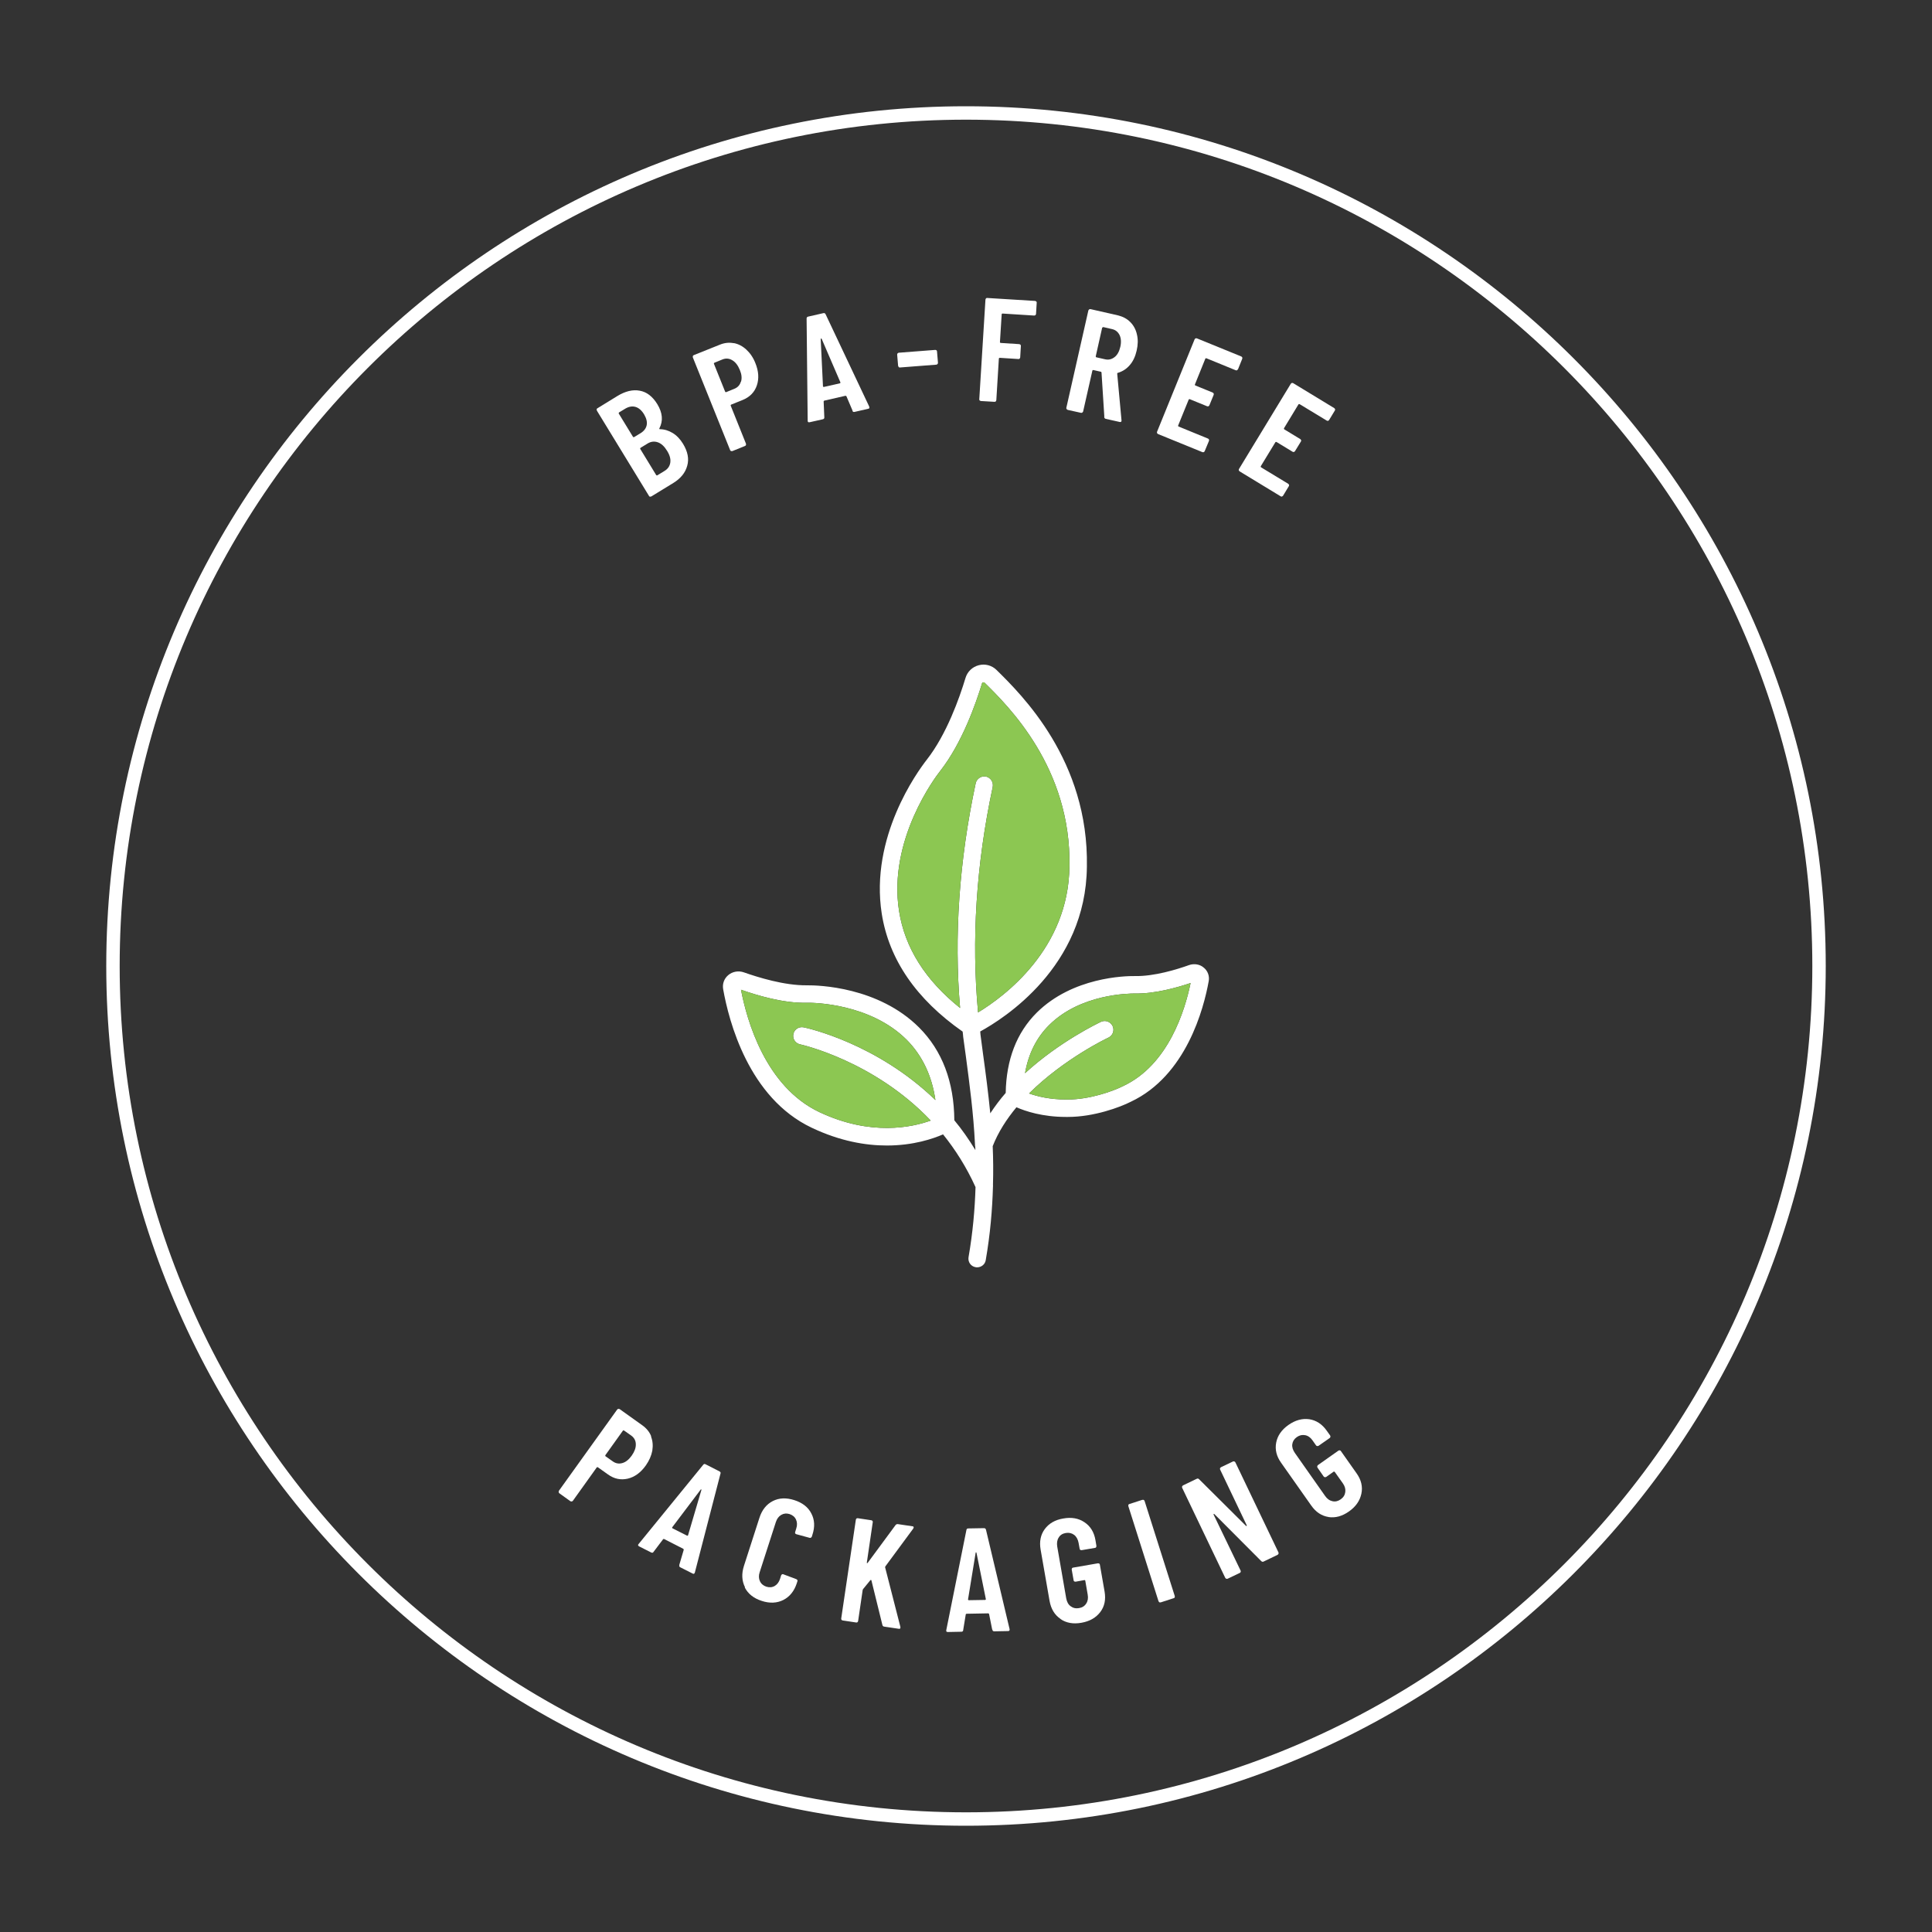 <svg viewBox="0 0 144 144" xmlns:xlink="http://www.w3.org/1999/xlink" xmlns="http://www.w3.org/2000/svg" id="bugs">
  <rect x="0" y="0" width="144" height="144" fill="#333333" stroke="none"/>
  <defs>
    <style>
      .cls-1 {
        clip-path: url(#clippath);
      }

      .cls-2 {
        fill: none;
      }

      .cls-2, .cls-3, .cls-4 {
        stroke-width: 0px;
      }

      .cls-3 {
        fill: #8cc752;
      }

      .cls-4 {
        fill: #fff;
      }
    </style>
    <clipPath id="clippath">
      <rect height="44.95" width="44.95" y="49.53" x="49.53" class="cls-2"></rect>
    </clipPath>
  </defs>
  <g>
    <path d="M72,136.08c-35.33,0-64.08-28.75-64.08-64.08S36.67,7.92,72,7.92s64.08,28.75,64.08,64.08-28.75,64.08-64.08,64.08ZM72,8.92c-34.78,0-63.08,28.3-63.08,63.08s28.3,63.08,63.08,63.08,63.08-28.3,63.08-63.08S106.78,8.92,72,8.92Z" class="cls-4"></path>
    <g>
      <path d="M51.22,34.72c-.14.52-.49.94-1.02,1.27l-1.65,1.01s-.06.02-.1.02c-.04,0-.06-.03-.08-.06l-3.88-6.35s-.02-.06-.02-.1c0-.04.03-.06.06-.08l1.48-.91c.59-.36,1.15-.5,1.67-.4.52.09.96.43,1.31,1,.39.64.45,1.24.16,1.8-.02.04-.01.06.02.07.34,0,.66.1.96.28.3.18.56.45.78.81.35.58.46,1.12.31,1.64ZM46.11,30.81l1.07,1.75s.04.04.08.02l.48-.29c.26-.16.41-.36.46-.6.05-.24-.02-.51-.19-.8-.18-.3-.4-.49-.64-.56-.24-.07-.49-.03-.75.12l-.48.29s-.04.04-.02.08ZM49.96,34.47c.04-.26-.04-.55-.24-.87-.2-.33-.43-.54-.68-.63s-.51-.07-.76.08l-.54.33s-.04.04-.02.08l1.19,1.95s.04.04.08.02l.54-.33c.25-.15.39-.36.43-.62Z" class="cls-4"></path>
      <path d="M54.69,25.57c.35.07.66.23.94.49.28.26.51.59.67,1,.25.61.28,1.17.11,1.67-.17.5-.52.86-1.05,1.08l-.87.35s-.04.04-.03.07l1.14,2.84s.01.07,0,.1c-.01.03-.04.06-.07.07l-.94.38s-.07.01-.1,0c-.03-.01-.06-.04-.07-.07l-2.78-6.91s-.01-.07,0-.1c.01-.03.04-.06.07-.07l1.92-.77c.36-.15.71-.19,1.06-.12ZM55.23,28.45c.08-.26.05-.55-.09-.88-.14-.34-.32-.58-.56-.72-.23-.14-.48-.16-.73-.06l-.61.25s-.04.04-.03.07l.84,2.09s.04.04.07.03l.61-.25c.25-.1.42-.28.49-.54Z" class="cls-4"></path>
      <path d="M63.55,30.62l-.46-1.08s-.03-.05-.08-.04l-1.57.36s-.06.03-.05.07l.05,1.17c.01.08-.03.13-.11.15l-.98.22c-.1.02-.15-.01-.15-.11l-.08-7.61c0-.08.03-.13.11-.15l1.14-.26c.08-.02.13.01.17.09l3.25,6.88v.04c.03.06,0,.11-.09.12l-1,.23c-.08.02-.14,0-.17-.09ZM61.41,28.84l1.19-.27s.06-.03.04-.07l-1.4-3.25s-.03-.03-.04-.02c-.01,0-.02.02-.03.04l.17,3.53s.02.05.07.04Z" class="cls-4"></path>
      <path d="M66.99,27.36s-.04-.05-.05-.09l-.07-.83s0-.07.03-.1.05-.04.09-.05l2.71-.21s.07,0,.1.03c.03.02.04.05.04.09l.07.83s0,.07-.03.1c-.02.03-.05.04-.09.05l-2.71.21s-.07,0-.1-.03Z" class="cls-4"></path>
      <path d="M77.18,23.49s-.06.03-.1.03l-2.36-.15s-.06.01-.06.05l-.13,2.08s.01.06.05.06l1.39.09s.07.02.09.04c.02.03.03.06.03.1l-.05.85s-.02.07-.04.09c-.03.02-.06.04-.1.03l-1.39-.09s-.06.02-.06.05l-.19,3.11s-.02.07-.04.09c-.03.02-.06.03-.1.03l-1.01-.06s-.07-.02-.09-.04c-.02-.03-.04-.06-.03-.1l.46-7.42s.02-.07.04-.09.06-.04.1-.03l3.56.22s.07.02.09.04c.02.03.04.06.03.1l-.05.83s-.02.07-.04.09Z" class="cls-4"></path>
      <path d="M82.31,31.05l-.21-3.29s-.02-.05-.04-.05l-.57-.13s-.06,0-.07.04l-.69,3.05s-.03.06-.06.08c-.03.02-.06.03-.1.02l-.99-.22s-.06-.03-.08-.06c-.02-.03-.03-.06-.02-.1l1.64-7.25s.03-.06.06-.08c.03-.02.06-.02.1-.02l2.02.46c.38.09.69.25.94.5.25.25.42.56.5.93.09.37.08.77-.02,1.2-.1.44-.27.81-.52,1.09-.24.28-.54.47-.88.57-.03,0-.05.02-.05.06l.32,3.47s0,.03,0,.06c-.01.06-.06.09-.14.07l-1.03-.23c-.07-.02-.11-.06-.12-.14ZM82.15,24.42l-.48,2.14s0,.06.04.07l.66.15c.26.06.49,0,.7-.16.21-.16.35-.42.43-.76.08-.34.06-.64-.05-.88-.12-.24-.3-.39-.56-.45l-.65-.15s-.06,0-.07.04Z" class="cls-4"></path>
      <path d="M92.21,27.6s-.07.01-.1,0l-2.2-.9s-.06,0-.07.03l-.78,1.93s0,.06.03.07l1.3.53s.06.04.07.07c.01.03.01.07,0,.1l-.32.78s-.04.06-.07.07c-.03.01-.07.01-.1,0l-1.3-.53s-.06,0-.07.03l-.79,1.94s0,.06.03.07l2.2.9s.06.04.07.07c.01.03.01.07,0,.1l-.32.77s-.04.06-.07.07c-.03.01-.07.01-.1,0l-3.31-1.35s-.06-.04-.07-.07c-.01-.03-.01-.07,0-.1l2.8-6.89s.04-.06.07-.07c.03-.01.07-.01.1,0l3.31,1.35s.06.04.07.07c.01.03.01.07,0,.1l-.31.77s-.04.06-.07.07Z" class="cls-4"></path>
      <path d="M98.99,31.37s-.07,0-.1-.02l-2.03-1.23s-.06-.01-.08.02l-1.08,1.78s-.01.06.02.08l1.2.73s.05.05.06.08,0,.07-.02.1l-.44.72s-.05.05-.08.06c-.04,0-.07,0-.1-.02l-1.2-.73s-.06-.01-.08.02l-1.09,1.79s-.01.06.02.08l2.03,1.23s.05.05.06.08c0,.04,0,.07-.02.1l-.43.71s-.05.05-.08.06-.07,0-.1-.02l-3.06-1.86s-.05-.05-.06-.08c0-.04,0-.07.02-.1l3.86-6.35s.05-.05.08-.06c.04,0,.07,0,.1.02l3.06,1.86s.05.05.06.08,0,.07-.02.1l-.43.71s-.05.05-.08.06Z" class="cls-4"></path>
    </g>
    <g>
      <path d="M48.52,107.06c.13.33.16.68.1,1.06-.07.38-.23.74-.48,1.1-.38.54-.84.87-1.35.99-.52.12-1.01.02-1.47-.31l-.76-.54s-.06-.02-.08.01l-1.78,2.49s-.05.05-.09.05c-.04,0-.07,0-.1-.02l-.82-.59s-.05-.05-.05-.09c0-.04,0-.07.02-.1l4.34-6.05s.05-.05.09-.05c.04,0,.07,0,.1.02l1.68,1.2c.32.23.54.5.67.83ZM46.38,109.05c.26-.07.49-.26.7-.55.21-.3.32-.58.31-.85,0-.27-.12-.49-.34-.65l-.54-.38s-.06-.02-.08.01l-1.31,1.83s-.02.06.01.08l.54.38c.22.16.46.2.71.13Z" class="cls-4"></path>
      <path d="M50.63,116.64l.33-1.12s0-.06-.03-.08l-1.43-.73s-.07-.01-.08.02l-.71.94c-.04.07-.1.08-.18.04l-.89-.45c-.09-.05-.11-.11-.04-.18l4.81-5.9c.05-.07.11-.08.18-.04l1.04.53c.07.04.1.09.07.17l-1.91,7.37-.02.04c-.03.06-.08.07-.15.03l-.91-.46c-.08-.04-.1-.1-.07-.17ZM50.12,113.91l1.09.55s.06.01.07-.02l1-3.39s0-.04-.01-.04c-.01,0-.03,0-.04.01l-2.13,2.82s-.01.05.02.07Z" class="cls-4"></path>
      <path d="M55.53,118.31c-.24-.48-.27-1.01-.08-1.6l1.15-3.57c.19-.6.53-1.02,1-1.26.47-.24,1.01-.26,1.6-.07.6.19,1.03.52,1.27.99.25.47.28,1,.08,1.6l-.04.13s-.03.06-.07.08-.07.02-.1.01l-.99-.27c-.08-.03-.11-.08-.08-.17l.08-.26c.08-.24.07-.47-.02-.66-.09-.2-.25-.33-.48-.41-.22-.07-.43-.05-.62.06-.19.11-.32.29-.4.53l-1.21,3.75c-.08.24-.07.47.02.66.09.2.25.33.47.41.23.07.44.06.63-.05.19-.11.32-.29.4-.53l.08-.26s.03-.06.07-.08.07-.02.1,0l.96.36s.06.03.08.07c.02.03.02.07,0,.1l-.04.13c-.19.59-.53,1.01-1,1.25s-1.02.27-1.62.07c-.59-.19-1.01-.52-1.26-1Z" class="cls-4"></path>
      <path d="M62.72,120.73s-.03-.06-.02-.1l1.09-7.36s.02-.07.05-.09.06-.03.1-.02l1,.15s.07.02.09.05c.02.03.03.06.02.1l-.44,3s0,.05.01.05c.01,0,.03,0,.05-.02l2.08-2.82c.05-.06.11-.08.18-.07l1.08.16c.05,0,.08.03.09.06,0,.03,0,.07-.03.11l-2.08,2.82s-.02.05-.02.06l1.14,4.45s0,.04,0,.07c0,.06-.05.08-.12.07l-1.08-.16c-.08-.01-.12-.05-.14-.12l-.82-3.33s-.01-.03-.03-.03c-.02,0-.03,0-.05.02l-.54.66s-.03.05-.03.06l-.34,2.32s-.02.07-.05.09c-.03.02-.06.03-.1.02l-1-.15s-.07-.02-.09-.05Z" class="cls-4"></path>
      <path d="M73.95,121.45l-.23-1.15s-.02-.05-.07-.05l-1.61.03s-.07.02-.06.06l-.19,1.16c0,.08-.05.12-.14.12l-1,.02c-.1,0-.14-.04-.12-.14l1.5-7.46c.01-.08.06-.12.14-.12l1.17-.02c.08,0,.13.04.15.12l1.76,7.41v.04c0,.07-.04.1-.12.1l-1.02.02c-.09,0-.14-.04-.14-.12ZM72.21,119.27l1.22-.02s.06-.02.05-.06l-.7-3.46s-.02-.03-.03-.03c-.01,0-.03.01-.03.03l-.57,3.49s.01.05.06.05Z" class="cls-4"></path>
      <path d="M79.04,120.66c-.43-.29-.7-.73-.81-1.33l-.67-3.84c-.1-.59,0-1.1.31-1.52.31-.42.77-.69,1.38-.79.61-.11,1.14-.02,1.58.28.44.29.72.74.82,1.34l.07.42s0,.07-.02.1c-.02.03-.05.05-.08.05l-1,.17s-.07,0-.1-.02c-.03-.02-.05-.05-.05-.09l-.08-.44c-.05-.26-.16-.46-.33-.59-.18-.13-.38-.18-.62-.14-.24.04-.42.15-.53.34-.12.18-.15.41-.11.67l.67,3.86c.05.26.15.46.33.59.17.13.38.18.62.14.24-.04.42-.15.54-.34.12-.18.16-.41.11-.67l-.18-1.04s-.03-.05-.06-.04l-.66.12s-.07,0-.1-.02c-.03-.02-.05-.05-.05-.09l-.14-.79s0-.07.02-.1.05-.05.09-.05l1.84-.32s.07,0,.1.02c.03.02.05.05.05.09l.35,2c.1.59,0,1.1-.32,1.52s-.78.69-1.4.8c-.61.11-1.14.02-1.57-.28Z" class="cls-4"></path>
      <path d="M86.42,119.43s-.05-.04-.07-.08l-2.25-7.09s0-.07,0-.1c.02-.03.04-.05.08-.06l.96-.31s.07,0,.1,0c.03.02.05.04.07.08l2.25,7.09s0,.07,0,.1c-.02.03-.04.05-.08.06l-.96.31s-.07,0-.1,0Z" class="cls-4"></path>
      <path d="M90.93,109.44s.04-.06.07-.08l.9-.43s.07-.02.1,0c.03.01.06.03.08.07l3.21,6.71s.02.07,0,.1c-.01.03-.04.06-.07.08l-1.04.5c-.07.03-.12.02-.18-.04l-3.49-3.5s-.03-.02-.05,0c-.02.01-.02.03,0,.05l2.01,4.17s.02.07,0,.1c-.01.03-.04.06-.07.07l-.9.43s-.07.02-.1,0c-.03-.01-.06-.03-.08-.07l-3.21-6.71s-.02-.07,0-.1c.01-.03.04-.06.07-.08l1.02-.49c.07-.03.12-.02.18.04l3.49,3.47s.03.02.05,0c.02-.01.02-.03,0-.05l-1.98-4.15s-.02-.07,0-.1Z" class="cls-4"></path>
      <path d="M99.03,113.07c-.52-.08-.95-.36-1.3-.86l-2.24-3.18c-.35-.49-.47-.99-.37-1.51.1-.51.4-.95.91-1.31.51-.36,1.03-.5,1.55-.43.52.08.96.36,1.31.86l.25.35s.03.06.02.1c0,.04-.02.06-.05.09l-.83.58s-.06.03-.1.02c-.04,0-.06-.02-.09-.05l-.26-.37c-.15-.22-.34-.35-.55-.39-.22-.04-.42,0-.62.14-.2.14-.31.32-.34.53-.03.22.04.43.19.65l2.25,3.2c.15.22.33.35.55.4s.42,0,.62-.14c.2-.14.31-.32.34-.54.03-.22-.03-.44-.18-.65l-.61-.86s-.05-.03-.08-.01l-.55.39s-.06.03-.1.02c-.04,0-.06-.02-.09-.05l-.46-.66s-.03-.06-.02-.1.02-.06.05-.09l1.53-1.08s.06-.03.1-.02.06.02.08.05l1.17,1.66c.35.49.47,1,.36,1.52s-.41.96-.92,1.32c-.51.36-1.02.5-1.54.42Z" class="cls-4"></path>
    </g>
  </g>
  <g class="cls-1">
    <g>
      <path d="M59.64,77.84c-.35-.07-.58-.42-.5-.77.07-.35.41-.58.77-.51.3.06,5.45,1.19,9.82,5.42-.26-1.81-.97-3.32-2.14-4.49-2.72-2.72-6.96-2.77-7.42-2.76-1.8.05-3.77-.57-4.93-.97.44,2.3,1.83,7.21,5.84,9.11,3.84,1.82,6.92,1.13,8.3.63-4.25-4.47-9.66-5.66-9.73-5.68Z" class="cls-2"></path>
      <path d="M72.72,58.39c.07-.35.42-.57.77-.5.35.07.58.42.5.77-1.23,5.81-1.59,11.45-1.08,16.8,1.97-1.2,6.75-4.74,6.81-10.88h0c.14-7.36-4.58-11.98-6.35-13.72-.02,0-.04,0-.06,0-.06,0-.08.02-.1.06-.47,1.55-1.49,4.45-3.1,6.5-.4.52-3.92,5.2-3.1,10.48.43,2.74,1.96,5.16,4.55,7.23-.46-5.34-.07-10.97,1.15-16.75Z" class="cls-2"></path>
      <path d="M78.2,76.4c-.95.94-1.55,2.15-1.8,3.6,2.61-2.38,5.48-3.74,5.67-3.83.32-.15.71-.01.86.31.15.33.01.71-.31.86-.05.02-3.29,1.56-5.91,4.16.61.21,1.55.45,2.73.45h.02c.05,0,.1,0,.16,0,1.56,0,3.29-.59,4.1-1,3.38-1.59,4.61-5.65,5.03-7.68-1.02.34-2.67.81-4.16.78-.4,0-4.04.02-6.38,2.34Z" class="cls-2"></path>
      <path d="M89.73,72.13c-.29-.26-.72-.33-1.1-.2-.89.32-2.6.85-4.04.82-.74-.01-4.64.08-7.31,2.72-1.51,1.5-2.28,3.52-2.32,5.99-.42.48-.8.99-1.15,1.52-.15-1.51-.34-2.98-.54-4.42l-.19-1.44c-.01-.08-.01-.16-.02-.24,1.74-.95,7.88-4.81,7.95-12.28.15-7.91-4.86-12.82-6.74-14.67-.35-.34-.84-.47-1.31-.35-.48.12-.86.48-1,.96-.44,1.46-1.4,4.19-2.88,6.08-.71.91-4.25,5.77-3.36,11.48.54,3.42,2.57,6.37,6.03,8.79.02.13.03.27.04.39l.2,1.45c.28,2.12.57,4.27.68,6.57,0,.06,0,.12.02.18,0,.08.01.16.01.24-.49-.8-1.01-1.55-1.57-2.22-.02-2.86-.9-5.19-2.63-6.92-3.04-3.03-7.5-3.15-8.35-3.14-1.7.02-3.66-.6-4.69-.96-.41-.15-.86-.07-1.18.2-.31.26-.45.65-.38,1.05.42,2.36,1.89,8.1,6.61,10.33,2.11,1,4.01,1.32,5.59,1.32,1.99,0,3.45-.51,4.19-.83.91,1.13,1.74,2.43,2.42,3.93-.05,1.65-.2,3.37-.52,5.22-.06.36.17.69.53.75.04.01.07.01.11.01.31,0,.59-.22.64-.53.34-1.96.49-3.77.54-5.49,0-.04.01-.08,0-.13.03-.99.02-1.95-.02-2.88.41-1.05,1.04-2.02,1.77-2.9.66.29,1.94.72,3.68.72h.17c1.93,0,3.89-.73,4.67-1.13,4.13-1.94,5.44-6.94,5.81-8.99.07-.38-.07-.76-.36-1ZM59.64,77.84c.07.02,5.48,1.21,9.73,5.68-1.38.5-4.46,1.18-8.3-.63-4.01-1.9-5.4-6.82-5.84-9.12,1.16.4,3.13,1.02,4.93.97.45-.01,4.69.04,7.42,2.76,1.16,1.17,1.88,2.68,2.14,4.49-4.37-4.23-9.53-5.36-9.82-5.42-.35-.07-.7.15-.77.51-.07.35.16.69.51.76ZM73.99,58.66c.07-.36-.15-.7-.5-.78-.35-.07-.7.16-.77.51-1.23,5.78-1.62,11.4-1.16,16.74-2.59-2.07-4.12-4.49-4.55-7.23-.83-5.29,2.69-9.97,3.1-10.48,1.6-2.06,2.62-4.96,3.09-6.5.01-.04.04-.06.1-.06h.06c1.77,1.74,6.49,6.36,6.35,13.71h0c-.06,6.15-4.83,9.69-6.81,10.89-.5-5.35-.15-10.99,1.09-16.8ZM83.71,80.95c-.81.41-2.54,1-4.1,1h-.17c-1.18,0-2.13-.23-2.74-.45,2.62-2.6,5.86-4.14,5.91-4.16.33-.15.47-.54.32-.86-.16-.33-.54-.47-.87-.32-.18.09-3.06,1.45-5.66,3.83.25-1.44.85-2.65,1.8-3.59,2.34-2.33,5.97-2.35,6.38-2.35,1.49.03,3.14-.44,4.16-.78-.42,2.03-1.65,6.1-5.03,7.68Z" class="cls-4"></path>
      <path d="M88.74,73.27c-.42,2.03-1.65,6.1-5.03,7.68-.81.41-2.54,1-4.1,1h-.17c-1.18,0-2.13-.23-2.74-.45,2.62-2.6,5.86-4.14,5.91-4.16.33-.15.47-.54.32-.86-.16-.33-.54-.47-.87-.32-.18.09-3.06,1.45-5.66,3.83.25-1.44.85-2.65,1.8-3.59,2.34-2.33,5.97-2.35,6.38-2.35,1.49.03,3.14-.44,4.16-.78Z" class="cls-3"></path>
      <path d="M59.64,77.84c.07.02,5.48,1.21,9.73,5.68-1.38.5-4.46,1.18-8.3-.63-4.01-1.9-5.4-6.82-5.84-9.12,1.16.4,3.13,1.02,4.93.97.45-.01,4.69.04,7.42,2.76,1.16,1.17,1.88,2.68,2.14,4.49-4.37-4.23-9.53-5.36-9.82-5.42-.35-.07-.7.15-.77.51-.07.35.16.69.51.76Z" class="cls-3"></path>
      <path d="M79.71,64.57h0c-.06,6.15-4.83,9.69-6.81,10.89-.5-5.35-.15-10.99,1.09-16.8.07-.36-.15-.7-.5-.78-.35-.07-.7.16-.77.51-1.23,5.78-1.62,11.4-1.16,16.74-2.59-2.07-4.12-4.49-4.55-7.23-.83-5.29,2.69-9.97,3.1-10.48,1.6-2.06,2.62-4.96,3.09-6.5.01-.04.04-.06.1-.06h.06c1.77,1.74,6.49,6.36,6.35,13.71Z" class="cls-3"></path>
    </g>
  </g>
</svg>